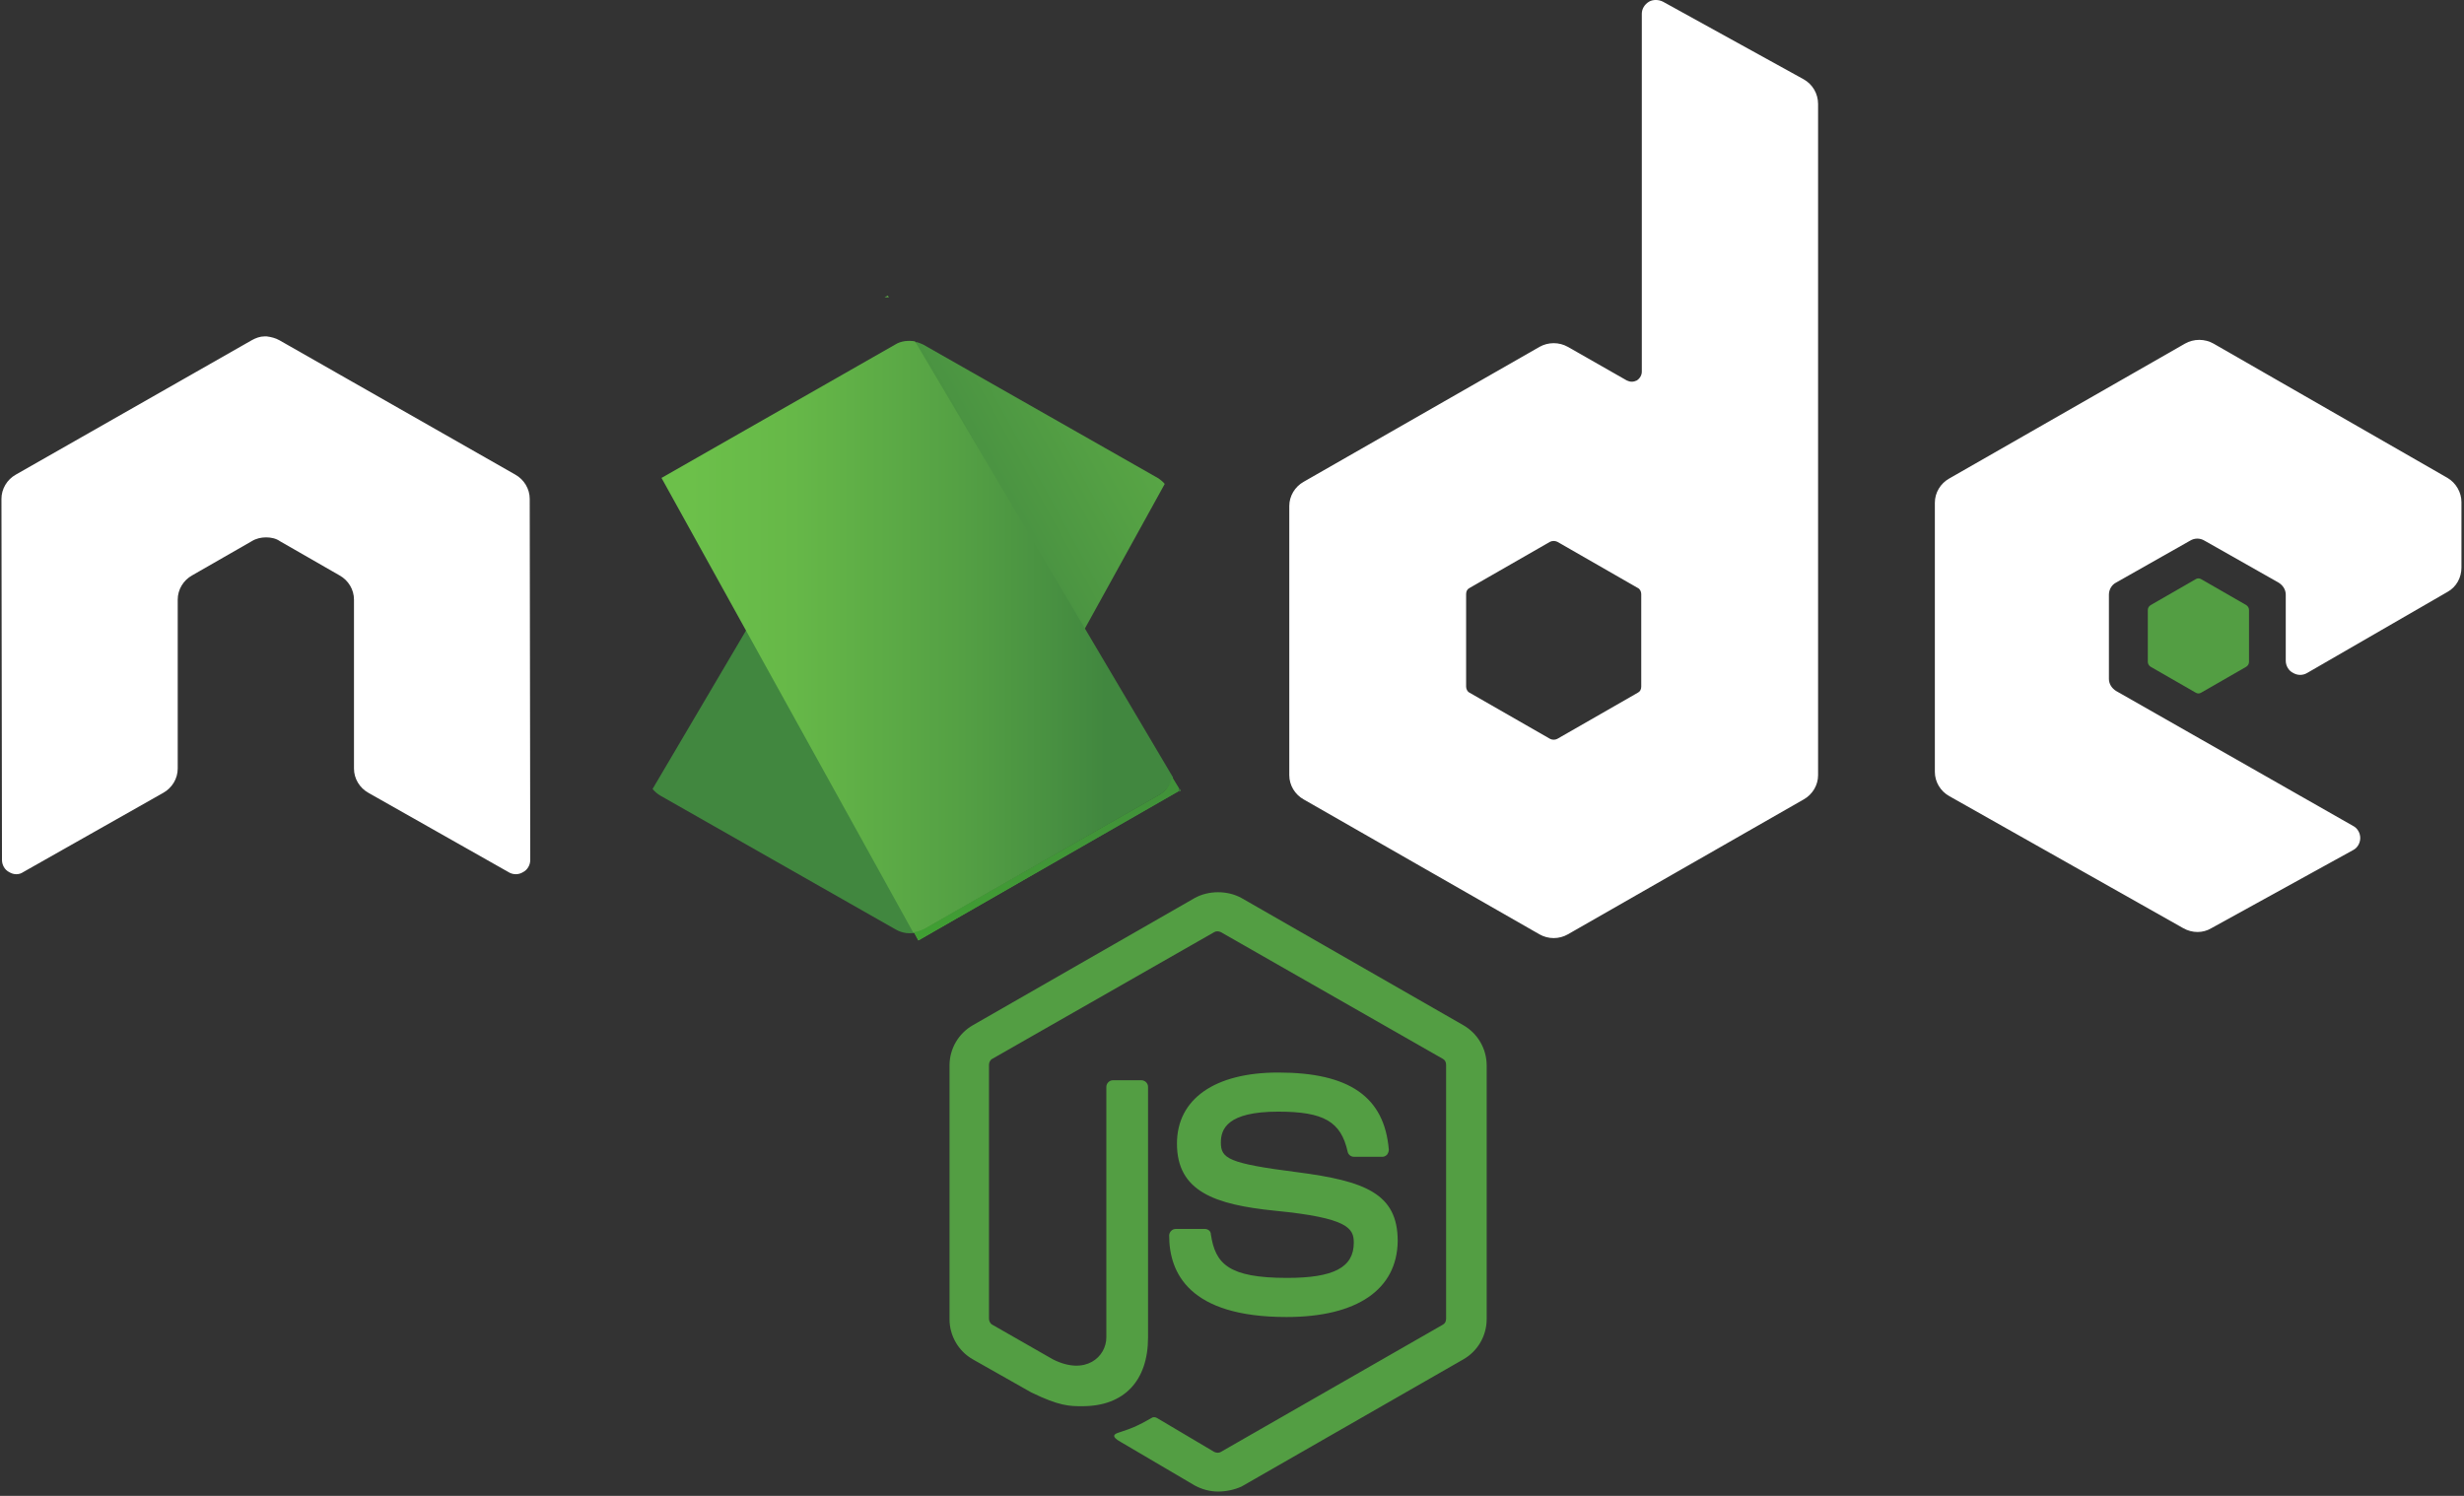 <svg width="56" height="34" viewBox="0 0 56 34" fill="none" xmlns="http://www.w3.org/2000/svg">
<rect x="0" y="0" width="56" height="34" fill="#333333" stroke="none"/>
<g clip-path="url(#clip0_5_78)">
<path d="M27.684 33.902C27.494 33.902 27.318 33.852 27.153 33.764L25.473 32.776C25.22 32.638 25.346 32.588 25.422 32.563C25.763 32.45 25.826 32.425 26.18 32.225C26.218 32.2 26.269 32.212 26.307 32.237L27.596 33.001C27.646 33.026 27.709 33.026 27.747 33.001L32.79 30.11C32.84 30.085 32.866 30.035 32.866 29.972V24.203C32.866 24.14 32.84 24.091 32.79 24.066L27.747 21.187C27.697 21.162 27.634 21.162 27.596 21.187L22.553 24.066C22.503 24.09 22.477 24.153 22.477 24.203V29.972C22.477 30.022 22.503 30.085 22.553 30.11L23.931 30.898C24.676 31.274 25.144 30.836 25.144 30.398V24.704C25.144 24.629 25.207 24.553 25.296 24.553H25.94C26.016 24.553 26.092 24.616 26.092 24.704V30.398C26.092 31.386 25.548 31.962 24.6 31.962C24.31 31.962 24.082 31.962 23.438 31.649L22.111 30.898C21.782 30.711 21.58 30.36 21.58 29.985V24.216C21.58 23.84 21.782 23.49 22.111 23.302L27.153 20.411C27.469 20.236 27.899 20.236 28.215 20.411L33.257 23.302C33.586 23.49 33.788 23.84 33.788 24.216V29.985C33.788 30.36 33.586 30.711 33.257 30.898L28.215 33.789C28.05 33.864 27.861 33.902 27.684 33.902H27.684ZM29.238 29.935C27.027 29.935 26.572 28.934 26.572 28.083C26.572 28.008 26.635 27.933 26.724 27.933H27.381C27.456 27.933 27.52 27.983 27.52 28.058C27.621 28.721 27.912 29.046 29.251 29.046C30.313 29.046 30.768 28.808 30.768 28.245C30.768 27.92 30.641 27.682 28.986 27.52C27.608 27.382 26.749 27.081 26.749 25.993C26.749 24.979 27.608 24.378 29.049 24.378C30.666 24.378 31.463 24.929 31.564 26.13C31.564 26.168 31.551 26.205 31.526 26.243C31.501 26.268 31.463 26.293 31.425 26.293H30.768C30.704 26.293 30.641 26.243 30.629 26.18C30.477 25.492 30.085 25.267 29.049 25.267C27.886 25.267 27.747 25.667 27.747 25.968C27.747 26.331 27.912 26.443 29.479 26.643C31.033 26.844 31.766 27.132 31.766 28.208C31.753 29.309 30.844 29.935 29.238 29.935Z" fill="#539E43"/>
<path d="M12.039 11.338C12.039 11.113 11.912 10.9 11.71 10.787L6.351 7.734C6.263 7.684 6.162 7.659 6.061 7.646H6.01C5.909 7.646 5.808 7.684 5.72 7.734L0.361 10.787C0.159 10.9 0.033 11.113 0.033 11.338L0.045 19.548C0.045 19.66 0.108 19.773 0.21 19.823C0.311 19.886 0.437 19.886 0.526 19.823L3.71 18.021C3.912 17.908 4.039 17.696 4.039 17.47V13.628C4.039 13.403 4.165 13.19 4.367 13.078L5.72 12.302C5.821 12.239 5.934 12.214 6.048 12.214C6.162 12.214 6.276 12.239 6.364 12.302L7.716 13.078C7.919 13.19 8.045 13.403 8.045 13.628V17.47C8.045 17.696 8.171 17.908 8.374 18.021L11.558 19.823C11.607 19.854 11.664 19.87 11.723 19.87C11.781 19.87 11.838 19.854 11.887 19.823C11.988 19.773 12.051 19.66 12.051 19.548L12.039 11.338ZM37.794 0.038C37.693 -0.013 37.567 -0.013 37.478 0.038C37.377 0.1 37.314 0.2 37.314 0.313V8.447C37.314 8.522 37.276 8.597 37.2 8.648C37.124 8.685 37.049 8.685 36.973 8.648L35.633 7.884C35.535 7.829 35.424 7.8 35.311 7.8C35.198 7.8 35.087 7.829 34.989 7.884L29.63 10.95C29.428 11.063 29.302 11.276 29.302 11.501V17.62C29.302 17.846 29.428 18.058 29.63 18.171L34.989 21.237C35.087 21.293 35.198 21.322 35.311 21.322C35.424 21.322 35.535 21.293 35.633 21.237L40.992 18.171C41.194 18.058 41.32 17.846 41.32 17.62V2.365C41.32 2.127 41.194 1.915 40.992 1.802L37.794 0.038H37.794ZM37.301 15.606C37.301 15.668 37.276 15.718 37.226 15.743L35.393 16.794C35.367 16.807 35.339 16.813 35.311 16.813C35.282 16.813 35.254 16.807 35.229 16.794L33.396 15.743C33.346 15.718 33.321 15.656 33.321 15.606V13.503C33.321 13.441 33.346 13.391 33.396 13.366L35.229 12.314C35.254 12.302 35.282 12.296 35.311 12.296C35.339 12.296 35.367 12.302 35.393 12.314L37.226 13.366C37.276 13.39 37.301 13.453 37.301 13.503V15.606ZM55.626 13.453C55.828 13.341 55.942 13.128 55.942 12.902V11.413C55.942 11.188 55.816 10.975 55.626 10.863L50.306 7.809C50.208 7.754 50.096 7.725 49.983 7.725C49.87 7.725 49.759 7.754 49.661 7.809L44.303 10.875C44.1 10.988 43.974 11.2 43.974 11.426V17.545C43.974 17.771 44.1 17.983 44.303 18.096L49.623 21.099C49.825 21.212 50.066 21.212 50.255 21.099L53.478 19.323C53.579 19.273 53.642 19.16 53.642 19.047C53.642 18.935 53.579 18.822 53.478 18.772L48.094 15.706C47.993 15.643 47.93 15.543 47.93 15.431V13.516C47.93 13.403 47.993 13.291 48.094 13.241L49.775 12.289C49.824 12.259 49.881 12.242 49.939 12.242C49.997 12.242 50.054 12.259 50.103 12.289L51.784 13.241C51.885 13.303 51.949 13.403 51.949 13.516V15.018C51.949 15.13 52.012 15.243 52.113 15.293C52.162 15.323 52.219 15.34 52.277 15.34C52.335 15.34 52.392 15.323 52.441 15.293L55.626 13.453Z" fill="white"/>
<path d="M49.901 13.165C49.92 13.153 49.942 13.146 49.964 13.146C49.987 13.146 50.009 13.153 50.028 13.165L51.051 13.753C51.089 13.779 51.114 13.816 51.114 13.866V15.043C51.114 15.092 51.089 15.13 51.051 15.155L50.028 15.743C50.009 15.755 49.987 15.762 49.964 15.762C49.942 15.762 49.92 15.755 49.901 15.743L48.878 15.155C48.84 15.13 48.814 15.092 48.814 15.043V13.866C48.814 13.816 48.84 13.778 48.878 13.754L49.901 13.165Z" fill="#539E43"/>
<path d="M26.332 10.875L20.986 7.834C20.934 7.808 20.878 7.787 20.822 7.772L14.831 17.933C14.881 17.994 14.941 18.044 15.008 18.084L20.354 21.125C20.506 21.212 20.683 21.237 20.847 21.187L26.471 11C26.433 10.95 26.382 10.913 26.332 10.875V10.875Z" fill="url(#paint0_linear_5_78)"/>
<path fill-rule="evenodd" clip-rule="evenodd" d="M20.177 6.72L20.102 6.758H20.203L20.177 6.72Z" fill="url(#paint1_linear_5_78)"/>
<path fill-rule="evenodd" clip-rule="evenodd" d="M26.345 18.071C26.496 17.983 26.61 17.833 26.66 17.671L20.796 7.759C20.645 7.734 20.48 7.746 20.341 7.834L15.034 10.863L20.758 21.2C20.842 21.186 20.922 21.161 20.998 21.125L26.344 18.071L26.345 18.071Z" fill="url(#paint2_linear_5_78)"/>
<path fill-rule="evenodd" clip-rule="evenodd" d="M26.837 17.971L26.799 17.908V17.996L26.837 17.971H26.837Z" fill="url(#paint3_linear_5_78)"/>
<path fill-rule="evenodd" clip-rule="evenodd" d="M26.345 18.071L21.011 21.112C20.936 21.15 20.855 21.175 20.771 21.187L20.872 21.375L26.787 17.983V17.908L26.635 17.658C26.61 17.833 26.496 17.983 26.345 18.071Z" fill="url(#paint4_linear_5_78)"/>
<path fill-rule="evenodd" clip-rule="evenodd" d="M26.345 18.071L21.011 21.112C20.936 21.15 20.855 21.175 20.771 21.187L20.872 21.375L26.787 17.983V17.908L26.635 17.658C26.61 17.833 26.496 17.983 26.345 18.071Z" fill="url(#paint5_linear_5_78)"/>
</g>
<defs>
<linearGradient id="paint0_linear_5_78" x1="19.869" y1="15.187" x2="34.408" y2="7.21" gradientUnits="userSpaceOnUse">
<stop offset="0.138" stop-color="#41873F"/>
<stop offset="0.403" stop-color="#54A044"/>
<stop offset="0.714" stop-color="#66B848"/>
<stop offset="0.908" stop-color="#6CC04A"/>
</linearGradient>
<linearGradient id="paint1_linear_5_78" x1="15.642" y1="6.725" x2="25.485" y2="6.725" gradientUnits="userSpaceOnUse">
<stop offset="0.092" stop-color="#6CC04A"/>
<stop offset="0.286" stop-color="#66B848"/>
<stop offset="0.597" stop-color="#54A044"/>
<stop offset="0.862" stop-color="#41873F"/>
</linearGradient>
<linearGradient id="paint2_linear_5_78" x1="14.523" y1="14.473" x2="26.835" y2="14.473" gradientUnits="userSpaceOnUse">
<stop offset="0.092" stop-color="#6CC04A"/>
<stop offset="0.286" stop-color="#66B848"/>
<stop offset="0.597" stop-color="#54A044"/>
<stop offset="0.862" stop-color="#41873F"/>
</linearGradient>
<linearGradient id="paint3_linear_5_78" x1="23.18" y1="17.94" x2="26.81" y2="17.94" gradientUnits="userSpaceOnUse">
<stop offset="0.092" stop-color="#6CC04A"/>
<stop offset="0.286" stop-color="#66B848"/>
<stop offset="0.597" stop-color="#54A044"/>
<stop offset="0.862" stop-color="#41873F"/>
</linearGradient>
<linearGradient id="paint4_linear_5_78" x1="14.523" y1="19.527" x2="26.835" y2="19.527" gradientUnits="userSpaceOnUse">
<stop offset="0.092" stop-color="#6CC04A"/>
<stop offset="0.286" stop-color="#66B848"/>
<stop offset="0.597" stop-color="#54A044"/>
<stop offset="0.862" stop-color="#41873F"/>
</linearGradient>
<linearGradient id="paint5_linear_5_78" x1="28.628" y1="9.813" x2="25.568" y2="26.008" gradientUnits="userSpaceOnUse">
<stop stop-color="#41873F"/>
<stop offset="0.329" stop-color="#418B3D"/>
<stop offset="0.635" stop-color="#419637"/>
<stop offset="0.932" stop-color="#3FA92D"/>
<stop offset="1" stop-color="#3FAE2A"/>
</linearGradient>
<clipPath id="clip0_5_78">
<rect width="56" height="34" fill="white"/>
</clipPath>
</defs>
</svg>
